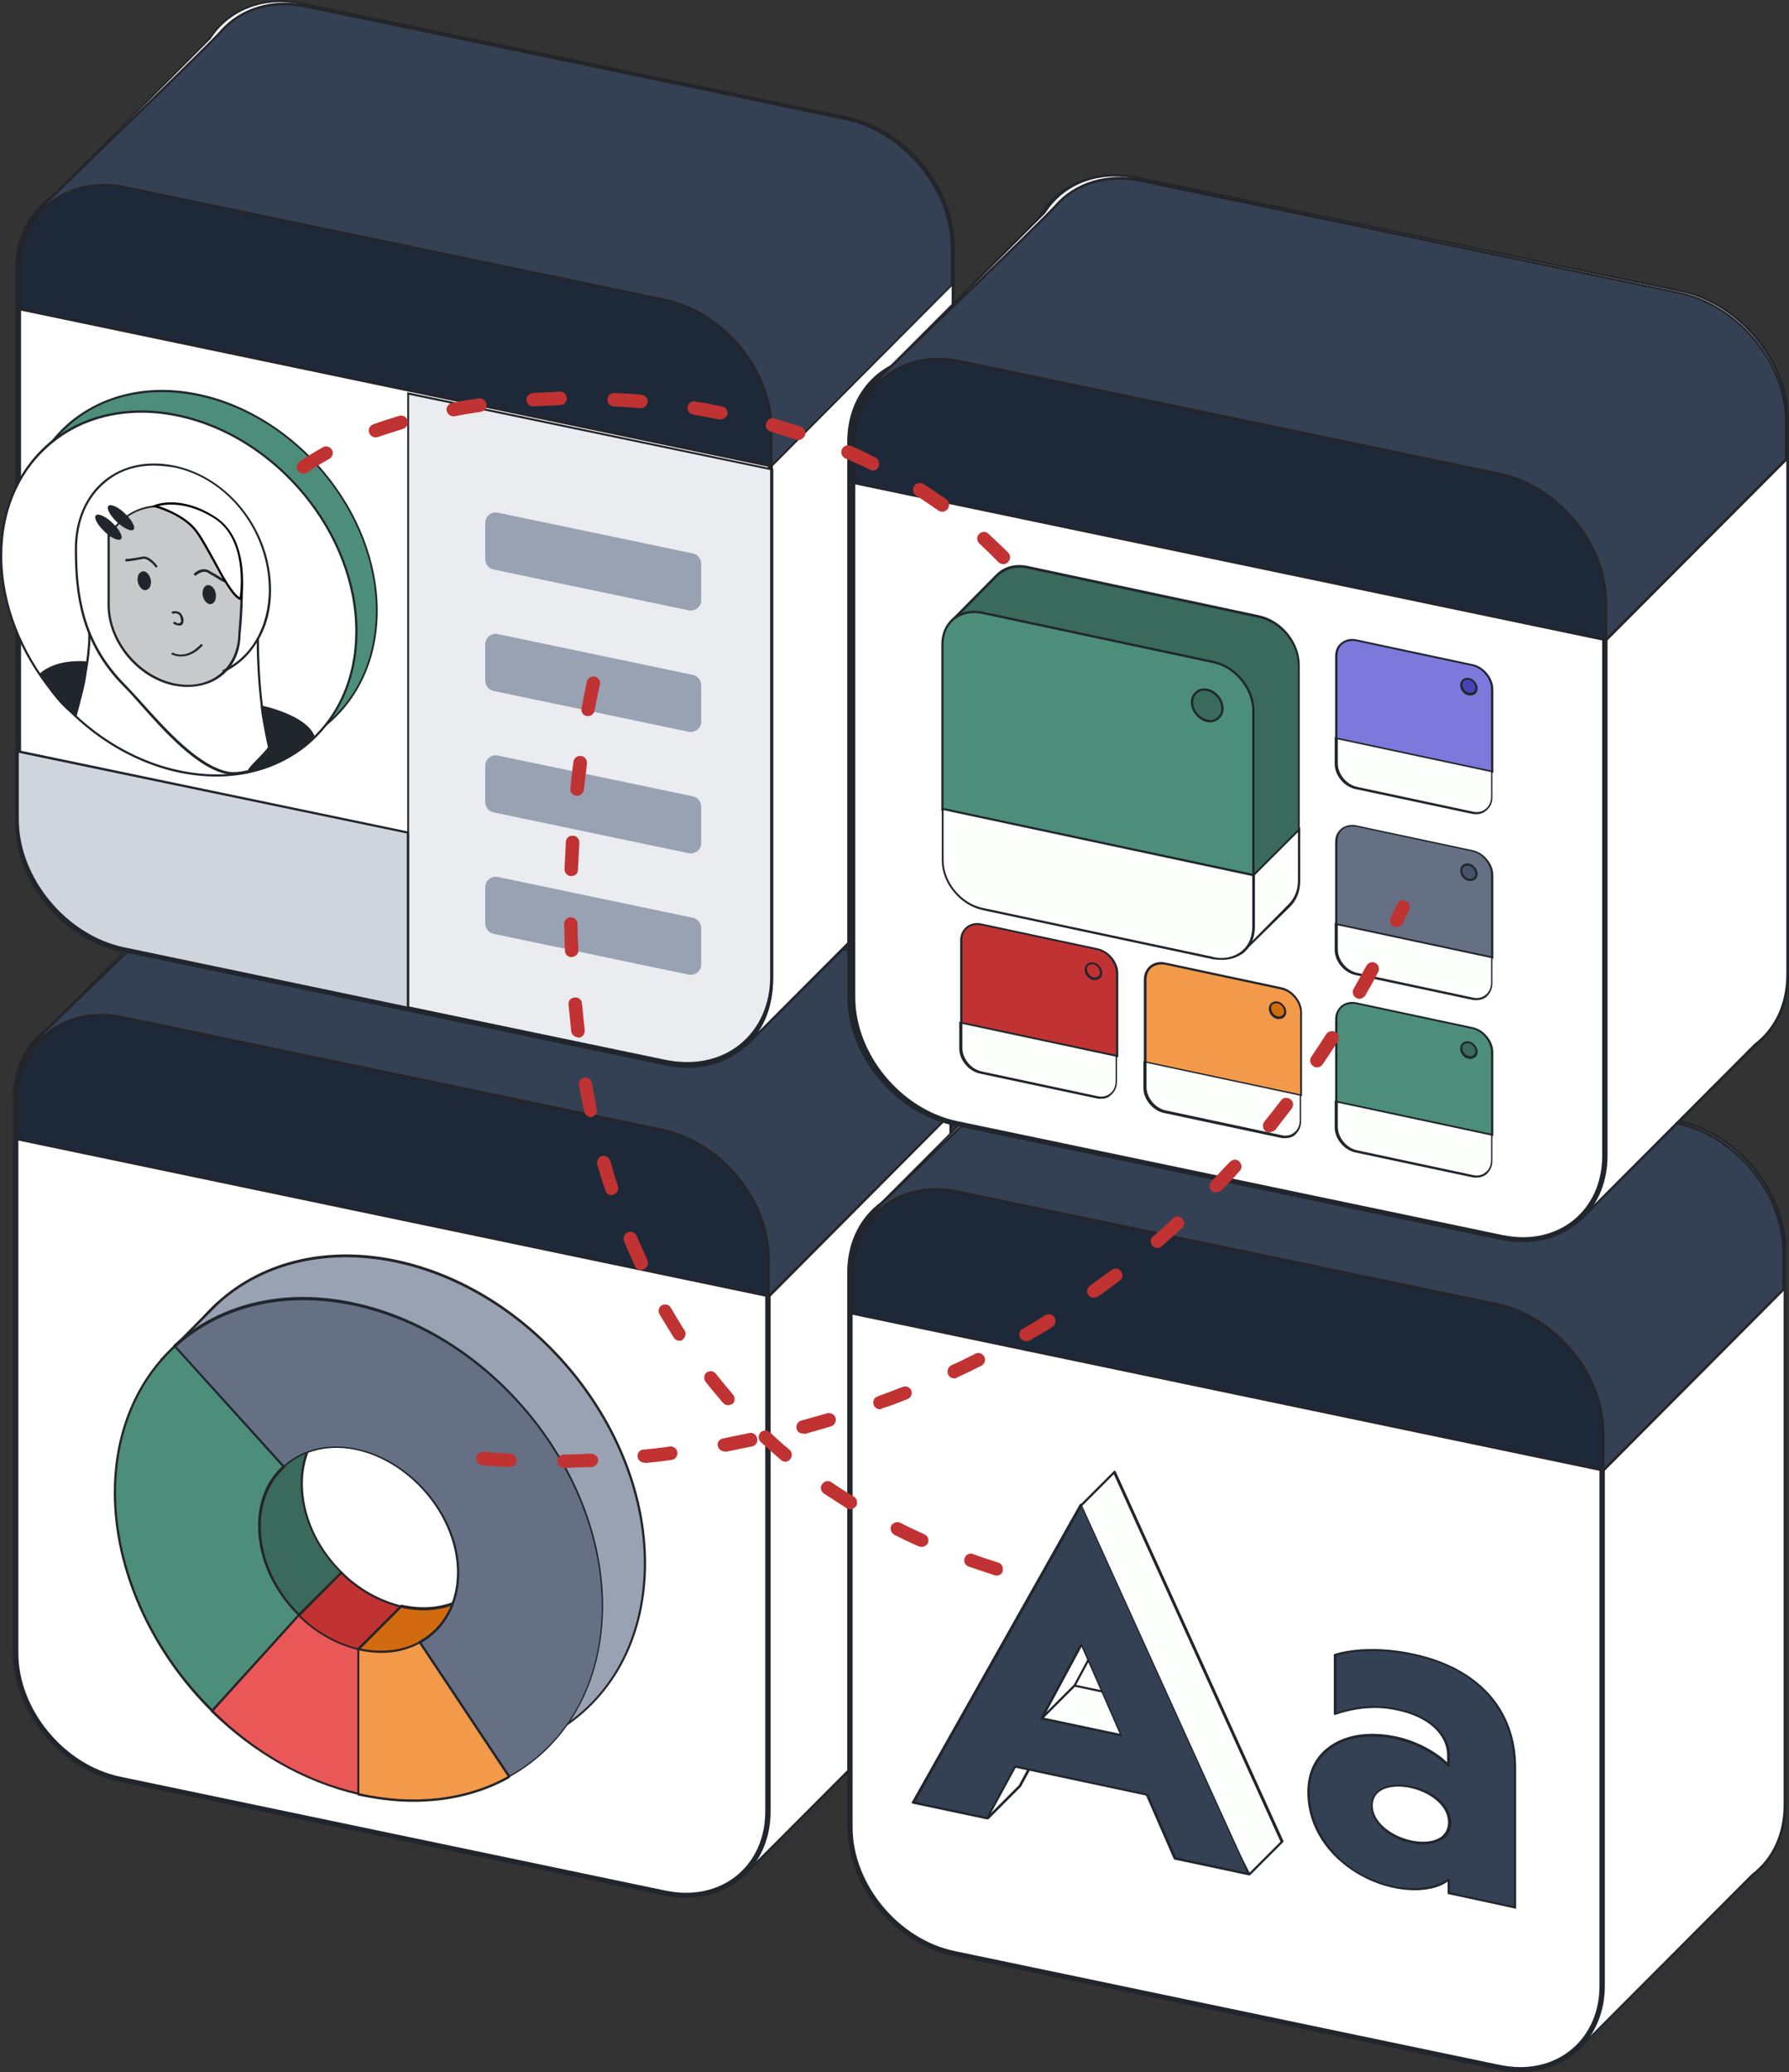 <?xml version="1.0" encoding="utf-8"?>
<!-- Generator: Adobe Illustrator 28.3.0, SVG Export Plug-In . SVG Version: 6.00 Build 0)  -->
<svg version="1.1" id="Layer_1" xmlns="http://www.w3.org/2000/svg" xmlns:xlink="http://www.w3.org/1999/xlink" x="0px" y="0px"
	 viewBox="0 0 399.3 462.4" style="enable-background:new 0 0 399.3 462.4;" xml:space="preserve">
<rect x="0" y="0" width="399.3" height="462.4" fill="#333333" stroke="none"/>
<style type="text/css">
	.st0{fill:#FFFFFF;}
	.st1{fill:#21262D;}
	.st2{fill:#344054;}
	.st3{fill:#262427;}
	.st4{fill:#1D2939;}
	.st5{fill:#EAECF0;}
	.st6{fill:#396A5B;}
	.st7{fill:#D0D5DD;}
	.st8{fill:#C13232;}
	.st9{fill:#D26B0F;}
	.st10{fill:#98A2B3;}
	.st11{fill:#4C8E7A;}
	.st12{fill:#EA5757;}
	.st13{fill:#F2994A;}
	.st14{fill:#667085;}
	.st15{fill:#7C78DC;}
	.st16{fill:#FDFFFD;}
	.st17{fill:#4743B4;}
	.st18{fill:#475467;}
	.st19{fill:#C8C9CA;}
</style>
<g>
	<g>
		<g>
			<path class="st0" d="M188.5,211.4L66.9,186c-8.9-1.9-16.6,1.4-20.7,7.8l-37,37.1l34,60.2v37.5c0,13.1,10.6,26,23.7,28.7l15.4,3.2
				l9.2,16.3l74.4,41.7l39.1-39.1c4.4-3.4,7.2-8.8,7.2-15.6V240.1C212.2,227,201.6,214.1,188.5,211.4z"/>
			<path class="st1" d="M166,418.9l-0.2-0.1l-74.4-41.7l-9.2-16.3l-15.3-3.2c-13.2-2.8-23.9-15.8-23.9-29v-37.4l-34-60.3l0.1-0.1
				l37-37.1c4.2-6.7,12.2-9.7,20.9-7.9l121.6,25.4c13.2,2.8,23.9,15.7,23.9,29v123.8c0,6.5-2.6,12.1-7.3,15.8L166,418.9z
				 M91.8,376.7l74.1,41.6l38.9-39c4.6-3.5,7.1-9,7.1-15.4V240.1c0-13-10.6-25.8-23.5-28.5L66.9,186.2c-8.5-1.8-16.3,1.2-20.4,7.7
				l-36.9,37L43.4,291v37.5c0,13,10.6,25.8,23.5,28.5l15.5,3.2L91.8,376.7z"/>
		</g>
		<path class="st0" d="M153.1,423c-1.5,0-3.2-0.2-4.7-0.5L26.8,397.1c-12.8-2.7-23.3-15.3-23.3-28.2V245.2
			c0-10.9,7.7-18.7,18.3-18.7c1.5,0,3.2,0.2,4.7,0.5l121.6,25.4c12.8,2.7,23.3,15.3,23.3,28.2v123.8
			C171.4,415.1,163.7,423,153.1,423z"/>
		<path class="st1" d="M21.8,227c1.5,0,3.1,0.2,4.6,0.5L148,252.9c12.6,2.6,22.8,15,22.8,27.6v123.8c0,10.5-7.4,18.1-17.7,18.1
			c-1.5,0-3.1-0.2-4.6-0.5L26.9,396.5c-12.6-2.6-22.8-15-22.8-27.6V245.2C4.1,234.7,11.5,227,21.8,227z M21.8,225.8
			c-10.8,0-18.9,7.9-18.9,19.3v123.8c0,13.1,10.6,26,23.7,28.7L148.2,423c1.7,0.4,3.3,0.5,4.9,0.5c10.8,0,18.9-7.9,18.9-19.3V280.5
			c0-13.1-10.6-26-23.7-28.7L26.6,226.4C25,226,23.3,225.8,21.8,225.8z"/>
		<g>
			<path class="st2" d="M211.9,240.5c0-13.1-10.6-26-23.7-28.7L67.8,186.7c-7.8-1.6-14.8,0.7-19.1,5.7c-2.9,3.3-39.5,38.5-39.5,38.5
				l162.4,58.4l40.3-40.4V240.5L211.9,240.5z"/>
			<path class="st3" d="M171.7,289.6l-0.1-0.1L8.8,231l0.3-0.3c0.4-0.4,36.6-35.2,39.5-38.5c4.5-5.2,11.8-7.4,19.3-5.8l120.3,25.1
				c13.2,2.8,23.9,15.7,23.9,29v8.5l-0.1,0.1L171.7,289.6z M9.7,230.8L171.5,289l40.1-40.2v-8.3c0-13-10.6-25.8-23.5-28.5
				L67.8,186.9c-7.4-1.6-14.5,0.5-18.9,5.6C46.2,195.7,13.1,227.5,9.7,230.8z"/>
		</g>
		<g>
			<path class="st4" d="M171.6,280.9c0-13.1-10.6-26-23.7-28.7L27.5,227c-13.1-2.7-23.7,5.7-23.7,18.8v8.4l167.8,35V280.9
				L171.6,280.9z"/>
			<path class="st3" d="M171.8,289.6l-0.3-0.1l-168-35.1v-8.6c0-6.3,2.4-11.8,6.9-15.4c4.6-3.7,10.7-5,17.2-3.6l120.3,25.1
				c13.2,2.8,23.9,15.8,23.9,29V289.6z M4,254.1L171.3,289v-8.1c0-13-10.6-25.8-23.5-28.5L27.5,227.3c-6.4-1.3-12.3-0.1-16.7,3.5
				c-4.3,3.5-6.7,8.9-6.7,15V254.1z"/>
		</g>
		<g>
			<path class="st0" d="M189.1,26.1L67.5,0.8c-8.9-1.9-16.6,1.4-20.7,7.8l-37,37.1l34,60.2v37.5c0,13.1,10.6,26,23.7,28.7l15.4,3.2
				l9.2,16.3l74.4,41.7l39.1-39.1c4.4-3.4,7.2-8.8,7.2-15.6V54.9C212.8,41.7,202.2,28.9,189.1,26.1z"/>
			<path class="st1" d="M166.6,233.6l-0.2-0.1L92,191.8l0-0.1l-9.2-16.2l-15.3-3.2c-13.2-2.8-23.9-15.8-23.9-29V106l-34-60.3
				l0.1-0.1l37-37.1c4.2-6.7,12.2-9.7,20.9-7.9l121.6,25.4c13.2,2.8,23.9,15.8,23.9,29v123.8c0,6.5-2.6,12.1-7.3,15.8L166.6,233.6z
				 M92.3,191.5l74.1,41.6l38.9-39c4.6-3.5,7.1-9,7.1-15.4V54.9c0-13-10.6-25.8-23.5-28.5L67.5,1C59-0.8,51.2,2.2,47,8.7l-36.9,37
				L44,105.8v37.5c0,13,10.6,25.8,23.5,28.5l15.5,3.2l0.1,0.1L92.3,191.5z"/>
		</g>
		<path class="st0" d="M153.6,237.7c-1.5,0-3.2-0.2-4.7-0.5L27.3,211.9C14.5,209.2,4,196.5,4,183.7V59.9c0-10.9,7.7-18.7,18.3-18.7
			c1.5,0,3.2,0.2,4.7,0.5l121.6,25.4c12.8,2.7,23.3,15.3,23.3,28.2V219C171.9,229.9,164.2,237.7,153.6,237.7z"/>
		<path class="st1" d="M22.4,41.8c1.5,0,3.1,0.2,4.6,0.5l121.6,25.4c12.6,2.6,22.8,15,22.8,27.6V219c0,10.5-7.4,18.1-17.7,18.1
			c-1.5,0-3.1-0.2-4.6-0.5L27.5,211.3c-12.6-2.6-22.8-15-22.8-27.6V59.9C4.7,49.4,12.1,41.8,22.4,41.8z M22.3,40.6
			c-10.8,0-18.9,7.9-18.9,19.3v123.8c0,13.1,10.6,26,23.7,28.7l121.6,25.4c1.7,0.4,3.3,0.5,4.9,0.5c10.8,0,18.9-7.9,18.9-19.3V95.2
			c0-13.1-10.6-26-23.7-28.7L27.2,41.1C25.5,40.8,23.9,40.6,22.3,40.6z"/>
		<g>
			<path class="st2" d="M212.5,55.3c0-13.1-10.6-26-23.7-28.7L68.4,1.4c-7.8-1.6-14.8,0.7-19.1,5.7C46.4,10.4,9.8,45.7,9.8,45.7
				l162.4,58.4l40.3-40.4V55.3L212.5,55.3z"/>
			<path class="st3" d="M172.2,104.3l-0.1-0.1L9.3,45.8l0.3-0.3C10,45.1,46.2,10.2,49.1,6.9c4.5-5.2,11.8-7.4,19.3-5.8l120.3,25.1
				c13.2,2.8,23.9,15.8,23.9,29v8.5l-0.1,0.1L172.2,104.3z M10.3,45.6l161.8,58.2l40.1-40.2v-8.3c0-13-10.6-25.8-23.5-28.5L68.3,1.7
				c-7.4-1.6-14.5,0.5-18.9,5.6C46.7,10.4,13.7,42.2,10.3,45.6z"/>
		</g>
		<g>
			<path class="st4" d="M172.2,95.6c0-13.1-10.6-26-23.7-28.7L28.1,41.8C15,39,4.4,47.5,4.4,60.6V69l167.8,35V95.6L172.2,95.6z"/>
			<path class="st3" d="M172.4,104.4l-0.3-0.1L4.1,69.2v-8.6c0-6.3,2.4-11.8,6.9-15.4c4.6-3.7,10.7-5,17.2-3.6l120.3,25.1
				c13.2,2.8,23.9,15.8,23.9,29V104.4z M4.6,68.8l167.3,34.9v-8.1c0-13-10.6-25.8-23.5-28.5L28,42c-6.4-1.3-12.3-0.1-16.7,3.5
				c-4.3,3.5-6.7,8.9-6.7,15V68.8z"/>
		</g>
		<g>
			<path class="st0" d="M374.8,250.2l-121.6-25.4c-8.9-1.9-16.6,1.4-20.7,7.8l-37,37.1l34,60.2v37.5c0,13.1,10.6,26,23.7,28.7
				l15.4,3.2l9.2,16.3l74.4,41.7l39.1-39.1c4.4-3.4,7.2-8.8,7.2-15.6V279C398.5,265.8,387.9,253,374.8,250.2z"/>
			<path class="st1" d="M352.2,457.7l-0.2-0.1l-74.4-41.7l-9.2-16.3l-15.3-3.2c-13.2-2.8-23.9-15.8-23.9-29v-37.4l-34-60.3l0.1-0.1
				l37-37.1c4.2-6.7,12.2-9.7,20.9-7.9L374.8,250c13.2,2.8,23.9,15.8,23.9,29v123.8c0,6.5-2.6,12.1-7.3,15.8L352.2,457.7z
				 M278,415.6l74.1,41.6l38.9-39c4.6-3.5,7.1-9,7.1-15.4V279c0-13-10.6-25.8-23.5-28.5l-121.6-25.4c-8.5-1.8-16.3,1.2-20.4,7.7
				l-36.9,37l33.9,60.1v37.5c0,13,10.6,25.8,23.5,28.5l15.5,3.2L278,415.6z"/>
		</g>
		<path class="st0" d="M339.3,461.9c-1.5,0-3.2-0.2-4.7-0.5L213,436c-12.8-2.7-23.3-15.3-23.3-28.2V284.1c0-10.9,7.7-18.7,18.3-18.7
			c1.5,0,3.2,0.2,4.7,0.5l121.6,25.4c12.8,2.7,23.3,15.3,23.3,28.2v123.8C357.6,454,349.9,461.9,339.3,461.9z"/>
		<path class="st1" d="M208,265.9c1.5,0,3.1,0.2,4.6,0.5l121.6,25.4c12.6,2.6,22.8,15,22.8,27.6v123.8c0,10.5-7.4,18.1-17.7,18.1
			c-1.5,0-3.1-0.2-4.6-0.5l-121.6-25.4c-12.6-2.6-22.8-15-22.8-27.6V284C190.4,273.5,197.8,265.9,208,265.9z M208,264.7
			c-10.8,0-18.9,7.9-18.9,19.3v123.8c0,13.1,10.6,26,23.7,28.7l121.6,25.4c1.7,0.4,3.3,0.5,4.9,0.5c10.8,0,18.9-7.9,18.9-19.3V319.3
			c0-13.1-10.6-26-23.7-28.7l-121.6-25.4C211.2,264.9,209.6,264.7,208,264.7z"/>
		<g>
			<path class="st2" d="M398.1,279.4c0-13.1-10.6-26-23.7-28.7l-120.3-25.1c-7.8-1.6-14.8,0.7-19.1,5.7
				c-2.9,3.3-39.5,38.5-39.5,38.5l162.4,58.4l40.3-40.4V279.4L398.1,279.4z"/>
			<path class="st3" d="M357.9,328.5l-0.1-0.1L195,269.9l0.3-0.3c0.4-0.4,36.6-35.2,39.5-38.5c4.5-5.2,11.8-7.4,19.3-5.8l120.3,25.1
				c13.2,2.8,23.9,15.8,23.9,29v8.5l-0.1,0.1L357.9,328.5z M195.9,269.7l161.8,58.2l40.1-40.2v-8.3c0-13-10.6-25.8-23.5-28.5
				L254,225.8c-7.4-1.6-14.5,0.5-18.9,5.6C232.4,234.5,199.4,266.4,195.9,269.7z"/>
		</g>
		<g>
			<path class="st4" d="M357.9,319.7c0-13.1-10.6-26-23.7-28.7l-120.3-25.1c-13.1-2.7-23.7,5.7-23.7,18.8v8.4l167.8,35V319.7
				L357.9,319.7z"/>
			<path class="st3" d="M358.1,328.5l-0.3-0.1l-168-35.1v-8.6c0-6.3,2.4-11.8,6.9-15.4c4.6-3.7,10.7-5,17.2-3.6l120.3,25.1
				c13.2,2.8,23.9,15.8,23.9,29V328.5z M190.3,293l167.3,34.9v-8.1c0-13-10.6-25.8-23.5-28.5l-120.3-25.1
				c-6.4-1.3-12.3-0.1-16.7,3.5c-4.3,3.5-6.7,8.9-6.7,15V293z"/>
		</g>
		<path class="st0" d="M379.6,236.1c-1.5,0-3.2-0.2-4.7-0.5l-121.6-25.4c-12.8-2.7-23.3-15.3-23.3-28.2V58.3
			c0-10.9,7.7-18.7,18.3-18.7c1.5,0,3.2,0.2,4.7,0.5l121.6,25.4c12.8,2.7,23.3,15.3,23.3,28.2v123.8
			C397.9,228.2,390.2,236.1,379.6,236.1z"/>
		<path class="st1" d="M248.3,40.2c1.5,0,3.1,0.2,4.6,0.5L374.5,66c12.6,2.6,22.8,15,22.8,27.6v123.8c0,10.5-7.4,18.1-17.7,18.1
			c-1.5,0-3.1-0.2-4.6-0.5l-121.6-25.4c-12.6-2.6-22.8-15-22.8-27.6V58.3C230.6,47.8,238.1,40.2,248.3,40.2z M248.3,39
			c-10.8,0-18.9,7.9-18.9,19.3v123.8c0,13.1,10.6,26,23.7,28.7l121.6,25.4c1.7,0.4,3.3,0.5,4.9,0.5c10.8,0,18.9-7.9,18.9-19.3V93.6
			c0-13.1-10.6-26-23.7-28.7L253.2,39.5C251.5,39.1,249.9,39,248.3,39z"/>
		<path class="st0" d="M339.3,276.5c-1.5,0-3.2-0.2-4.7-0.5L213,250.6c-12.8-2.7-23.3-15.3-23.3-28.2V98.7
			c0-10.9,7.7-18.7,18.3-18.7c1.5,0,3.2,0.2,4.7,0.5l121.6,25.4c12.8,2.7,23.3,15.3,23.3,28.2v123.8
			C357.6,268.6,349.9,276.5,339.3,276.5z"/>
		<path class="st1" d="M208,80.5c1.5,0,3.1,0.2,4.6,0.5l121.6,25.4c12.6,2.6,22.8,15,22.8,27.6v123.8c0,10.5-7.4,18.1-17.7,18.1
			c-1.5,0-3.1-0.2-4.6-0.5L213.1,250c-12.6-2.6-22.8-15-22.8-27.6V98.7C190.4,88.2,197.8,80.5,208,80.5z M208,79.3
			c-10.8,0-18.9,7.9-18.9,19.3v123.8c0,13.1,10.6,26,23.7,28.7l121.6,25.4c1.7,0.4,3.3,0.5,4.9,0.5c10.8,0,18.9-7.9,18.9-19.3V134
			c0-13.1-10.6-26-23.7-28.7L212.9,79.9C211.2,79.5,209.6,79.3,208,79.3z"/>
		<g>
			<path class="st0" d="M375.3,65L253.8,39.6c-8.9-1.9-16.6,1.4-20.7,7.8l-37,37.1l34,60.2v37.5c0,13.1,10.6,26,23.7,28.7l15.4,3.2
				l9.2,16.3l74.4,41.7l39.1-39.1c4.4-3.4,7.2-8.8,7.2-15.6V93.7C399.1,80.6,388.4,67.7,375.3,65z"/>
			<path class="st1" d="M352.8,272.5l-0.2-0.1l-74.4-41.7l0-0.1l-9.2-16.2l-15.3-3.2c-13.2-2.8-23.9-15.8-23.9-29v-37.4l-34-60.3
				l0.1-0.1l37-37.1c4.2-6.7,12.2-9.7,20.9-7.9l121.6,25.4c13.2,2.8,23.9,15.8,23.9,29v123.8c0,6.5-2.6,12.1-7.3,15.8L352.8,272.5z
				 M278.6,230.3l74.1,41.6l38.9-39c4.6-3.5,7.1-9,7.1-15.4V93.7c0-13-10.6-25.8-23.5-28.5L253.7,39.9c-8.5-1.8-16.3,1.2-20.4,7.7
				l-36.9,37l33.9,60.1v37.5c0,13,10.6,25.8,23.5,28.5l15.5,3.2l0.1,0.1L278.6,230.3z"/>
		</g>
		<path class="st0" d="M339.9,276.6c-1.5,0-3.2-0.2-4.7-0.5l-121.6-25.4c-12.8-2.7-23.3-15.3-23.3-28.2V98.8
			c0-10.9,7.7-18.7,18.3-18.7c1.5,0,3.2,0.2,4.7,0.5l121.6,25.4c12.8,2.7,23.3,15.3,23.3,28.2v123.8
			C358.2,268.7,350.5,276.6,339.9,276.6z"/>
		<path class="st1" d="M208.6,80.7c1.5,0,3.1,0.2,4.6,0.5l121.6,25.4c12.6,2.6,22.8,15,22.8,27.6v123.8c0,10.5-7.4,18.1-17.7,18.1
			c-1.5,0-3.1-0.2-4.6-0.5l-121.6-25.4c-12.6-2.6-22.8-15-22.8-27.6V98.8C190.9,88.3,198.4,80.7,208.6,80.7z M208.6,79.5
			c-10.8,0-18.9,7.9-18.9,19.3v123.8c0,13.1,10.6,26,23.7,28.7L335,276.7c1.7,0.4,3.3,0.5,4.9,0.5c10.8,0,18.9-7.9,18.9-19.3V134.1
			c0-13.1-10.6-26-23.7-28.7L213.5,80C211.8,79.6,210.2,79.5,208.6,79.5z"/>
		<g>
			<path class="st2" d="M398.7,94.1c0-13.1-10.6-26-23.7-28.7L254.6,40.3c-7.8-1.6-14.8,0.7-19.1,5.7c-2.9,3.3-39.5,38.5-39.5,38.5
				l162.4,58.4l40.3-40.4V94.1L398.7,94.1z"/>
			<path class="st3" d="M358.5,143.2l-0.1-0.1L195.6,84.6l0.3-0.3c0.4-0.4,36.6-35.2,39.5-38.5c4.5-5.2,11.8-7.4,19.4-5.8L375,65.2
				c13.2,2.8,23.9,15.8,23.9,29v8.5l-0.1,0.1L358.5,143.2z M196.5,84.4l161.8,58.2l40.1-40.2v-8.3c0-13-10.6-25.8-23.5-28.5
				L254.6,40.6c-7.4-1.6-14.5,0.5-18.9,5.6C233,49.3,200,81.1,196.5,84.4z"/>
		</g>
		<g>
			<path class="st4" d="M358.4,134.5c0-13.1-10.6-26-23.7-28.7L214.4,80.7c-13.1-2.7-23.7,5.7-23.7,18.8v8.4l167.8,35V134.5
				L358.4,134.5z"/>
			<path class="st3" d="M358.7,143.2l-0.3-0.1l-168-35.1v-8.6c0-6.3,2.4-11.8,6.9-15.4c4.6-3.7,10.7-5,17.2-3.6l120.3,25.1
				c13.2,2.8,23.9,15.8,23.9,29V143.2z M190.9,107.7l167.3,34.9v-8.1c0-13-10.6-25.8-23.5-28.5L214.3,80.9
				c-6.4-1.3-12.3-0.1-16.7,3.5c-4.3,3.5-6.7,8.9-6.7,15V107.7z"/>
		</g>
		<g>
			<path class="st5" d="M148.5,236.8l-57.4-12v-137l81.2,16.9V218C172.2,231.1,161.6,239.5,148.5,236.8z"/>
			<path class="st1" d="M153.4,237.6c-1.6,0-3.3-0.2-4.9-0.5l-57.6-12V87.5l0.3,0.1l81.4,17V218c0,6.3-2.4,11.8-6.9,15.4
				C162.2,236.1,158,237.6,153.4,237.6z M91.3,224.6l57.2,11.9c6.3,1.3,12.3,0.1,16.7-3.5c4.3-3.5,6.7-8.9,6.7-15V104.9L91.3,88.1
				V224.6z"/>
		</g>
		<g>
			<path class="st6" d="M73.3,126c0,14.5-11.8,23.8-26.2,20.8c-14.5-3-26.2-17.2-26.2-31.7c0-14.5,11.8-23.8,26.2-20.8
				C61.5,97.3,73.3,111.5,73.3,126z"/>
			<path class="st1" d="M52.4,147.6c-1.8,0-3.6-0.2-5.5-0.6c-14.6-3-26.4-17.4-26.4-32c0-7,2.7-13,7.6-17c5-4.1,11.8-5.5,18.9-4
				c14.6,3,26.4,17.4,26.4,32c0,7-2.7,13-7.6,17C62.2,146.1,57.5,147.6,52.4,147.6z M41.6,93.9c-5,0-9.5,1.5-13.2,4.5
				c-4.8,3.9-7.4,9.8-7.4,16.6c0,14.4,11.7,28.5,26,31.5c7,1.5,13.6,0.1,18.5-3.9c4.8-3.9,7.4-9.8,7.4-16.6
				c0-14.4-11.7-28.5-26-31.5C45.2,94.1,43.4,93.9,41.6,93.9z"/>
		</g>
		<g>
			<path class="st7" d="M91.1,224.8l-63.4-13.2C14.6,208.9,4,196,4,182.9v-15.2l87.1,18.2V224.8z"/>
			<path class="st1" d="M91.3,225.1l-63.7-13.3c-13.2-2.8-23.9-15.7-23.9-29v-15.5l0.3,0.1l87.3,18.2V225.1z M4.2,168v14.9
				c0,13,10.6,25.8,23.5,28.5l63.1,13.2V186L4.2,168z"/>
		</g>
		<g>
			<path class="st6" d="M56.8,372.3c-13.6-13.4-21.8-31.6-21.8-48.7c0-13.2,4.8-24.9,13.5-32.8l24.2,27c-3.5,3.2-5.5,7.9-5.5,13.3
				c0,7,3.2,14.3,8.9,19.9L56.8,372.3z"/>
			<path class="st3" d="M56.8,372.6c-0.1,0-0.1,0-0.2-0.1c-13.7-13.5-21.8-31.7-21.8-48.9c0-13.3,4.8-25,13.6-33
				c0,0,0.1-0.1,0.2-0.1c0.1,0,0.1,0,0.2,0.1l24.2,27c0.1,0.1,0.1,0.3,0,0.4c-3.5,3.2-5.4,7.8-5.4,13.1c0,7,3.2,14.2,8.8,19.7
				c0.1,0.1,0.1,0.2,0,0.3L57,372.5C57,372.6,56.9,372.6,56.8,372.6C56.8,372.6,56.8,372.6,56.8,372.6z M48.6,291.2
				c-8.5,7.8-13.2,19.4-13.2,32.4c0,16.9,8,35,21.5,48.3l19-21c-5.6-5.6-8.8-12.8-8.8-19.9c0-5.4,1.9-10.1,5.4-13.3L48.6,291.2z"/>
		</g>
		<g>
			<path class="st8" d="M89.5,390.8c-11.9-2.8-16.4-17.9-25.9-27.3L76.2,351c3.9,3.8,8.5,6.4,13.3,7.5V390.8L89.5,390.8z"/>
			<path class="st3" d="M89.5,391.1c-0.1,0-0.1,0-0.2-0.1c-7.6-1.8-12.2-8.6-17-15.8c-2.7-4-5.5-8.2-8.9-11.5c0,0-0.1-0.1-0.1-0.2
				s0-0.1,0.1-0.2L76,350.8c0.1-0.1,0.3-0.1,0.4,0c3.8,3.8,8.4,6.3,13.2,7.5c0.1,0,0.2,0.1,0.2,0.2v32.3
				C89.8,391,89.7,391.1,89.5,391.1z M64,363.6c3.4,3.4,6.1,7.5,8.8,11.4c4.7,7,9.2,13.7,16.5,15.5v-31.8c-4.8-1.2-9.3-3.7-13.1-7.4
				L64,363.6z"/>
		</g>
		<g>
			<path class="st9" d="M77,371.1l12.6-12.6c5,1.2,9.8,0.6,13.7-1.5l19.9,30C113.6,392.3,89.1,374,77,371.1L77,371.1z"/>
			<path class="st3" d="M118.9,388.2c-6.6,0-16-4.8-25.1-9.5c-6.4-3.3-12.5-6.4-16.9-7.4c-0.1,0-0.2-0.1-0.2-0.2s0-0.2,0.1-0.2
				l0.2,0.1l0,0l-0.2-0.2l12.6-12.6c0.1-0.1,0.2-0.1,0.2-0.1c4.9,1.1,9.6,0.6,13.5-1.5c0.1-0.1,0.3,0,0.3,0.1l19.9,30
				c0,0.1,0.1,0.1,0,0.2c0,0.1-0.1,0.1-0.1,0.2C122,387.9,120.6,388.2,118.9,388.2z M77.4,371c4.4,1.1,10.3,4.1,16.6,7.3
				c10.7,5.4,22.8,11.6,28.8,8.6l-19.7-29.6c-3.9,2.1-8.6,2.6-13.5,1.5L77.4,371z"/>
		</g>
		<g>
			<path class="st10" d="M123.2,387c0,0-11.4-38.7-11.4-45.6c0-12.3-9.9-24.5-22.2-27.4c-6.4-1.5-49.3-14.5-53.5-10.6l12.5-12.6
				c10.3-9.4,25.3-12.8,41-9.1c30,7,54.5,37.1,54.5,67.2C144,365.8,136.4,379.6,123.2,387L123.2,387z"/>
			<path class="st3" d="M123.2,387.2c-0.1,0-0.2-0.1-0.2-0.2c-0.5-1.6-11.5-38.8-11.5-45.6c0-12.1-9.9-24.3-22-27.2
				c-1.2-0.3-3.9-1-7.2-1.9c-13.9-3.8-42.8-11.8-46.1-8.7c-0.1,0.1-0.3,0.1-0.3,0c-0.1-0.1-0.1-0.3,0-0.4l12.5-12.6
				c10.4-9.5,25.4-12.9,41.2-9.2c30.1,7,54.6,37.2,54.6,67.4c0,16.9-7.6,30.9-20.9,38.3C123.3,387.2,123.3,387.2,123.2,387.2
				C123.2,387.2,123.2,387.2,123.2,387.2z M39.4,302.5c8.8,0,30.4,5.9,43,9.4c3.3,0.9,6,1.6,7.2,1.9c12.3,2.9,22.4,15.3,22.4,27.6
				c0,6.4,10.2,41.4,11.3,45.2c13-7.3,20.4-21.1,20.4-37.7c0-30-24.3-60-54.3-66.9c-15.6-3.6-30.5-0.3-40.7,9.1l-11.6,11.6
				C37.7,302.5,38.5,302.5,39.4,302.5z"/>
		</g>
		<g>
			<path class="st11" d="M47.4,381.9c-13.6-13.4-21.8-31.6-21.8-48.7c0-13.2,4.8-24.9,13.5-32.8l24.2,27c-3.5,3.2-5.5,7.9-5.5,13.3
				c0,7,3.2,14.3,8.9,19.9L47.4,381.9z"/>
			<path class="st3" d="M47.4,382.1c-0.1,0-0.1,0-0.2-0.1c-13.7-13.5-21.8-31.7-21.8-48.9c0-13.3,4.8-25,13.6-33
				c0,0,0.1-0.1,0.2-0.1c0.1,0,0.1,0,0.2,0.1l24.2,27c0.1,0.1,0.1,0.3,0,0.4c-3.5,3.2-5.4,7.8-5.4,13.1c0,7,3.2,14.2,8.8,19.7
				c0.1,0.1,0.1,0.2,0,0.3L47.6,382C47.5,382.1,47.4,382.1,47.4,382.1C47.4,382.1,47.4,382.1,47.4,382.1z M39.1,300.7
				c-8.5,7.8-13.2,19.3-13.2,32.4c0,16.9,8,35,21.5,48.3l19-21c-5.6-5.6-8.8-12.8-8.8-19.9c0-5.4,1.9-10.1,5.4-13.3L39.1,300.7z"/>
		</g>
		<g>
			<path class="st12" d="M80,400.4c-11.9-2.8-23.2-9.2-32.7-18.5l19.4-21.3c3.9,3.8,8.5,6.4,13.3,7.5V400.4L80,400.4z"/>
			<path class="st3" d="M80,400.6c-0.1,0-0.1,0-0.2-0.1c-11.9-2.8-23.2-9.2-32.7-18.5c-0.1-0.1-0.1-0.2,0-0.3l19.4-21.3
				c0-0.1,0.1-0.1,0.2-0.1c0.1,0,0.1,0,0.2,0.1c3.8,3.8,8.4,6.3,13.2,7.5c0.1,0,0.2,0.1,0.2,0.2v32.3
				C80.3,400.5,80.2,400.6,80,400.6z M47.7,381.8C57,391,68.1,397.3,79.8,400v-31.8c-4.8-1.2-9.3-3.7-13.1-7.4L47.7,381.8z"/>
		</g>
		<g>
			<path class="st13" d="M80,400.4V368c5,1.2,9.8,0.6,13.7-1.5l19.9,30C104.1,401.8,92.2,403.2,80,400.4L80,400.4z"/>
			<path class="st3" d="M92.3,402.1c-4,0-8.1-0.5-12.3-1.4c-0.1,0-0.2-0.1-0.2-0.2V368c0-0.1,0-0.1,0.1-0.2c0.1,0,0.1-0.1,0.2,0
				c4.9,1.1,9.6,0.6,13.5-1.5c0.1-0.1,0.3,0,0.3,0.1l19.9,30c0,0.1,0.1,0.1,0,0.2c0,0.1-0.1,0.1-0.1,0.2
				C107.5,400.3,100.1,402.1,92.3,402.1z M80.3,400.2c12,2.7,23.7,1.4,33-3.8l-19.7-29.6c-3.9,2.1-8.5,2.6-13.4,1.5V400.2z"/>
		</g>
		<g>
			<path class="st14" d="M113.7,396.5l-19.9-30c5.4-3,8.5-8.7,8.5-15.5c0-12.3-9.9-24.5-22.2-27.4c-6.4-1.5-12.5-0.1-16.7,3.7
				l-24.3-26.9c10.3-9.4,25.3-12.8,41-9.1c30,7,54.5,37.1,54.5,67.2C134.5,375.3,126.9,389.2,113.7,396.5z"/>
			<path class="st1" d="M113.6,396.8l-20.2-30.5l0.2-0.1c5.3-2.9,8.4-8.5,8.4-15.3c0-12.1-9.9-24.3-22-27.2
				c-6.3-1.5-12.3-0.1-16.5,3.7l-0.2,0.2l-0.2-0.2l-24.5-27.1l0.2-0.2c10.4-9.5,25.4-12.9,41.2-9.2c30.1,7,54.6,37.2,54.6,67.4
				c0,16.9-7.6,30.9-20.9,38.3L113.6,396.8z M94.1,366.6l19.7,29.6c13-7.3,20.5-21.1,20.5-37.7c0-30-24.3-60-54.3-66.9
				c-15.5-3.6-30.3-0.4-40.6,8.9l24,26.5c4.3-3.8,10.4-5.1,16.7-3.6c12.3,2.9,22.4,15.3,22.4,27.6
				C102.5,357.8,99.4,363.5,94.1,366.6z"/>
		</g>
		<g>
			<path class="st15" d="M333,172.3l-34.7-7.4v-18.5c0-2.5,2-4,4.5-3.5l25.8,5.5c2.5,0.5,4.5,2.9,4.5,5.4L333,172.3L333,172.3z"/>
			<path class="st1" d="M333.1,172.5l-0.2,0l-34.9-7.4v-18.7c0-1.3,0.5-2.3,1.4-3c0.9-0.7,2.1-1,3.4-0.7l25.8,5.5
				c2.6,0.5,4.7,3.1,4.7,5.6v18.6L333.1,172.5z M298.5,164.7l34.3,7.3v-18.2c0-2.3-1.9-4.7-4.3-5.2l-25.8-5.5c-1.1-0.2-2.2,0-3,0.6
				c-0.8,0.6-1.2,1.6-1.2,2.7V164.7z"/>
		</g>
		<g>
			<path class="st16" d="M328.6,181.3l-25.8-5.5c-2.5-0.5-4.5-2.9-4.5-5.4v-5.7l34.7,7.4v5.7C333,180.3,331,181.9,328.6,181.3
				L328.6,181.3z"/>
			<path class="st1" d="M329.5,181.7c-0.3,0-0.7,0-1-0.1l-0.5-0.1l0,0l-25.4-5.4c-2.6-0.5-4.7-3.1-4.7-5.6v-6l35.2,7.5v5.9
				c0,1.3-0.5,2.3-1.4,3C331.2,181.4,330.4,181.7,329.5,181.7z M329.1,181.2c1,0.1,1.8-0.1,2.5-0.7c0.8-0.6,1.2-1.6,1.2-2.7v-5.5
				l-34.2-7.3v5.4c0,2.3,1.9,4.7,4.3,5.2L329.1,181.2L329.1,181.2z"/>
		</g>
		<g>
			<path class="st17" d="M327.8,154.9c-0.9-0.2-1.7-1.1-1.7-2.1c0-0.9,0.8-1.5,1.7-1.3c0.9,0.2,1.7,1.1,1.7,2.1
				C329.5,154.5,328.8,155.1,327.8,154.9z"/>
			<path class="st1" d="M328.2,155.2c-0.1,0-0.3,0-0.4,0c-1.1-0.2-1.9-1.3-1.9-2.3c0-0.5,0.2-1,0.6-1.3c0.4-0.3,0.9-0.4,1.4-0.3
				c1,0.2,1.9,1.3,1.9,2.3c0,0.5-0.2,1-0.6,1.3C328.9,155.1,328.6,155.2,328.2,155.2z M327.5,151.7c-0.3,0-0.5,0.1-0.7,0.2
				c-0.3,0.2-0.4,0.5-0.4,0.9c0,0.8,0.7,1.7,1.5,1.8l0,0c0.4,0.1,0.7,0,1-0.2c0.3-0.2,0.4-0.5,0.4-0.9c0-0.8-0.7-1.7-1.5-1.8
				C327.7,151.7,327.6,151.7,327.5,151.7z"/>
		</g>
		<g>
			<path class="st14" d="M333,213.7l-34.7-7.4v-18.5c0-2.5,2-4,4.5-3.5l25.8,5.5c2.5,0.5,4.5,2.9,4.5,5.4L333,213.7L333,213.7z"/>
			<path class="st1" d="M333.1,214l-0.2,0l-34.9-7.4v-18.7c0-1.3,0.5-2.3,1.4-3c0.9-0.7,2.1-1,3.4-0.7l25.8,5.5
				c2.6,0.5,4.7,3.1,4.7,5.6v18.6L333.1,214z M298.5,206.1l34.3,7.3v-18.2c0-2.3-1.9-4.7-4.3-5.2l-25.8-5.5c-1.1-0.2-2.2,0-3,0.6
				c-0.8,0.6-1.2,1.6-1.2,2.7V206.1z"/>
		</g>
		<g>
			<path class="st16" d="M328.6,222.8l-25.8-5.5c-2.5-0.5-4.5-2.9-4.5-5.4v-5.7l34.7,7.4v5.7C333,221.8,331,223.4,328.6,222.8
				L328.6,222.8z"/>
			<path class="st1" d="M329.5,223.2c-0.3,0-0.7,0-1-0.1l-0.5-0.1l0,0l-25.4-5.4c-2.6-0.5-4.7-3.1-4.7-5.6v-6l35.2,7.5v5.9
				c0,1.3-0.5,2.3-1.4,3.1C331.2,222.9,330.4,223.2,329.5,223.2z M329.1,222.7c1,0.1,1.8-0.1,2.5-0.7c0.8-0.6,1.2-1.6,1.2-2.7v-5.5
				l-34.2-7.3v5.4c0,2.3,1.9,4.7,4.3,5.2L329.1,222.7L329.1,222.7z"/>
		</g>
		<g>
			<path class="st18" d="M327.8,196.4c-0.9-0.2-1.7-1.1-1.7-2.1c0-0.9,0.8-1.5,1.7-1.3c0.9,0.2,1.7,1.1,1.7,2.1
				C329.5,195.9,328.8,196.6,327.8,196.4z"/>
			<path class="st1" d="M328.2,196.6c-0.1,0-0.3,0-0.4,0c-1.1-0.2-1.9-1.3-1.9-2.3c0-0.5,0.2-1,0.6-1.3c0.4-0.3,0.9-0.4,1.4-0.3
				c1,0.2,1.9,1.3,1.9,2.3c0,0.5-0.2,1-0.6,1.3C328.9,196.5,328.6,196.6,328.2,196.6z M327.5,193.2c-0.3,0-0.5,0.1-0.7,0.2
				c-0.3,0.2-0.4,0.5-0.4,0.9c0,0.8,0.7,1.7,1.5,1.8l0,0c0.4,0.1,0.7,0,1-0.2c0.3-0.2,0.4-0.5,0.4-0.9c0-0.8-0.7-1.7-1.5-1.8
				C327.7,193.2,327.6,193.2,327.5,193.2z"/>
		</g>
		<g>
			<path class="st8" d="M249.3,235.7l-34.7-7.4v-18.5c0-2.5,2-4,4.5-3.5l25.8,5.5c2.5,0.5,4.5,2.9,4.5,5.4L249.3,235.7L249.3,235.7z
				"/>
			<path class="st1" d="M249.4,236l-0.2,0l-34.9-7.4v-18.7c0-1.3,0.5-2.3,1.4-3.1c0.9-0.7,2.1-1,3.4-0.7l25.8,5.5
				c2.6,0.5,4.7,3.1,4.7,5.6v18.6L249.4,236z M214.8,228.1l34.3,7.3v-18.2c0-2.3-1.9-4.7-4.3-5.2l-25.8-5.5c-1.1-0.2-2.2,0-3,0.6
				c-0.8,0.6-1.2,1.6-1.2,2.7V228.1z"/>
		</g>
		<g>
			<path class="st16" d="M244.8,244.8l-25.8-5.5c-2.5-0.5-4.5-2.9-4.5-5.4v-5.7l34.7,7.4v5.7C249.3,243.8,247.3,245.4,244.8,244.8
				L244.8,244.8z"/>
			<path class="st1" d="M245.7,245.2c-0.3,0-0.7,0-1-0.1l-0.5-0.1l0,0l-25.4-5.4c-2.6-0.5-4.7-3.1-4.7-5.6v-6l35.2,7.5v5.9
				c0,1.3-0.5,2.3-1.4,3C247.5,244.9,246.7,245.2,245.7,245.2z M245.3,244.7c0.9,0.1,1.8-0.1,2.5-0.7c0.8-0.6,1.2-1.6,1.2-2.7v-5.5
				l-34.2-7.3v5.4c0,2.3,1.9,4.7,4.3,5.2L245.3,244.7L245.3,244.7z"/>
		</g>
		<g>
			<path class="st8" d="M244.1,218.4c-0.9-0.2-1.7-1.1-1.7-2.1c0-0.9,0.8-1.5,1.7-1.3c0.9,0.2,1.7,1.1,1.7,2.1
				C245.8,218,245,218.6,244.1,218.4z"/>
			<path class="st1" d="M244.4,218.7c-0.1,0-0.3,0-0.4,0c-1.1-0.2-1.9-1.3-1.9-2.3c0-0.5,0.2-1,0.6-1.3c0.4-0.3,0.9-0.4,1.4-0.3
				c1,0.2,1.9,1.3,1.9,2.3c0,0.5-0.2,1-0.6,1.3C245.2,218.5,244.8,218.7,244.4,218.7z M243.7,215.2c-0.3,0-0.5,0.1-0.7,0.2
				c-0.3,0.2-0.4,0.5-0.4,0.9c0,0.8,0.7,1.7,1.5,1.8l0,0c0.4,0.1,0.7,0,1-0.2c0.3-0.2,0.4-0.5,0.4-0.9c0-0.8-0.7-1.7-1.5-1.8
				C243.9,215.2,243.8,215.2,243.7,215.2z"/>
		</g>
		<g>
			<path class="st13" d="M290.3,244.5l-34.7-7.4v-18.5c0-2.5,2-4,4.5-3.5l25.8,5.5c2.5,0.5,4.5,2.9,4.5,5.4L290.3,244.5L290.3,244.5
				z"/>
			<path class="st1" d="M290.4,244.7l-0.2,0l-34.9-7.4v-18.7c0-1.3,0.5-2.3,1.4-3.1c0.9-0.7,2.1-1,3.4-0.7l25.8,5.5
				c2.6,0.5,4.7,3.1,4.7,5.6v18.6L290.4,244.7z M255.9,236.9l34.3,7.3v-18.2c0-2.3-1.9-4.7-4.3-5.2l-25.8-5.5c-1.1-0.2-2.2,0-3,0.6
				c-0.8,0.6-1.2,1.6-1.2,2.7V236.9z"/>
		</g>
		<g>
			<path class="st16" d="M285.9,253.6l-25.8-5.5c-2.5-0.5-4.5-2.9-4.5-5.4V237l34.7,7.4v5.7C290.3,252.6,288.3,254.1,285.9,253.6
				L285.9,253.6z"/>
			<path class="st1" d="M286.8,254c-0.3,0-0.7,0-1-0.1l-0.5-0.1l0,0l-25.4-5.4c-2.6-0.5-4.7-3.1-4.7-5.6v-6l35.2,7.5v5.9
				c0,1.3-0.5,2.3-1.4,3.1C288.6,253.7,287.7,254,286.8,254z M286.4,253.4c1,0.1,1.8-0.1,2.5-0.7c0.8-0.6,1.2-1.6,1.2-2.7v-5.5
				l-34.2-7.3v5.4c0,2.3,1.9,4.7,4.3,5.2L286.4,253.4L286.4,253.4z"/>
		</g>
		<g>
			<path class="st9" d="M285.1,227.1c-0.9-0.2-1.7-1.1-1.7-2.1c0-0.9,0.8-1.5,1.7-1.3c0.9,0.2,1.7,1.1,1.7,2.1
				C286.8,226.7,286.1,227.3,285.1,227.1z"/>
			<path class="st1" d="M285.5,227.4c-0.1,0-0.3,0-0.4,0c-1.1-0.2-1.9-1.3-1.9-2.3c0-0.5,0.2-1,0.6-1.3c0.4-0.3,0.9-0.4,1.4-0.3
				c1,0.2,1.9,1.3,1.9,2.3c0,0.5-0.2,1-0.6,1.3C286.2,227.3,285.9,227.4,285.5,227.4z M284.8,223.9c-0.3,0-0.5,0.1-0.7,0.2
				c-0.3,0.2-0.4,0.5-0.4,0.9c0,0.8,0.7,1.7,1.5,1.8l0,0c0.4,0.1,0.7,0,1-0.2c0.3-0.2,0.4-0.5,0.4-0.9c0-0.8-0.7-1.7-1.5-1.8
				C285,223.9,284.9,223.9,284.8,223.9z"/>
		</g>
		<g>
			<path class="st11" d="M333,253.3l-34.7-7.4v-18.5c0-2.5,2-4,4.5-3.5l25.8,5.5c2.5,0.5,4.5,2.9,4.5,5.4L333,253.3L333,253.3z"/>
			<path class="st1" d="M333.1,253.6l-0.2,0l-34.9-7.4v-18.7c0-1.3,0.5-2.3,1.4-3.1c0.9-0.7,2.1-1,3.4-0.7l25.8,5.5
				c2.6,0.5,4.7,3.1,4.7,5.6v18.6L333.1,253.6z M298.5,245.7l34.3,7.3v-18.2c0-2.3-1.9-4.7-4.3-5.2l-25.8-5.5c-1.1-0.2-2.2,0-3,0.6
				c-0.8,0.6-1.2,1.6-1.2,2.7V245.7z"/>
		</g>
		<g>
			<path class="st16" d="M328.6,262.4l-25.8-5.5c-2.5-0.5-4.5-2.9-4.5-5.4v-5.7l34.7,7.4v5.7C333,261.4,331,263,328.6,262.4
				L328.6,262.4z"/>
			<path class="st1" d="M329.5,262.8c-0.3,0-0.7,0-1-0.1l-0.5-0.1l0,0l-25.4-5.4c-2.6-0.5-4.7-3.1-4.7-5.6v-6l35.2,7.5v5.9
				c0,1.3-0.5,2.3-1.4,3.1C331.2,262.5,330.4,262.8,329.5,262.8z M329.1,262.3c1,0.1,1.8-0.1,2.5-0.7c0.8-0.6,1.2-1.6,1.2-2.7v-5.5
				l-34.2-7.3v5.4c0,2.3,1.9,4.7,4.3,5.2L329.1,262.3L329.1,262.3z"/>
		</g>
		<g>
			<path class="st6" d="M327.8,236c-0.9-0.2-1.7-1.1-1.7-2.1c0-0.9,0.8-1.5,1.7-1.3c0.9,0.2,1.7,1.1,1.7,2.1
				C329.5,235.6,328.8,236.2,327.8,236z"/>
			<path class="st1" d="M328.2,236.3c-0.1,0-0.3,0-0.4,0c-1.1-0.2-1.9-1.3-1.9-2.3c0-0.5,0.2-1,0.6-1.3c0.4-0.3,0.9-0.4,1.4-0.3
				c1,0.2,1.9,1.3,1.9,2.3c0,0.5-0.2,1-0.6,1.3C328.9,236.1,328.6,236.3,328.2,236.3z M327.5,232.8c-0.3,0-0.5,0.1-0.7,0.2
				c-0.3,0.2-0.4,0.5-0.4,0.9c0,0.8,0.7,1.7,1.5,1.8l0,0c0.4,0.1,0.7,0,1-0.2c0.3-0.2,0.4-0.5,0.4-0.9c0-0.8-0.7-1.7-1.5-1.8
				C327.7,232.8,327.6,232.8,327.5,232.8z"/>
		</g>
		<g>
			<path class="st6" d="M281,137.6l-51.6-11c-2.8-0.6-5.2,0.1-6.9,1.8l-9.9,10l5.2,5.2l2.7-0.3v27.4l59.4,24.6l10.1-9.8v-37
				C289.9,143.5,285.9,138.7,281,137.6L281,137.6z"/>
			<path class="st1" d="M279.9,195.6l-0.2-0.1l-59.5-24.7v-27.3l-2.6,0.3l-5.4-5.4l0.2-0.2l9.9-10c1.8-1.8,4.3-2.5,7.1-1.9l51.6,11
				c5.1,1.1,9.1,6,9.1,11.1v37.1L279.9,195.6z M220.7,170.5l59.1,24.5l9.9-9.6v-36.9c0-4.8-3.9-9.6-8.7-10.6h0h0l-51.6-11
				c-2.6-0.6-5,0.1-6.7,1.7l-9.7,9.8l4.9,4.9l2.9-0.3V170.5z"/>
		</g>
		<g>
			<path class="st16" d="M279.8,195.3l-59.4-24.9v11.5c0,4.9,4,9.8,8.9,10.8l36.7,7.8l12.1,11.2l9.6-9.6c1.3-1.3,2.1-3.2,2.1-5.4
				v-11.5L279.8,195.3L279.8,195.3z"/>
			<path class="st1" d="M278.1,212L266,200.7l-36.7-7.8c-5-1.1-9.1-6-9.1-11.1V170l59.6,25l10.4-10.4v12.1c0,2.2-0.8,4.2-2.2,5.6
				L278.1,212z M220.7,170.8v11.1c0,4.8,3.9,9.6,8.7,10.6l36.8,7.8l0.1,0l11.9,11l9.4-9.5c1.3-1.3,2.1-3.1,2.1-5.2v-10.9l-9.8,9.8
				l-0.2,0L220.7,170.8z"/>
		</g>
		<g>
			<path class="st11" d="M279.8,195.6l-69.4-14.8v-37c0-4.9,4-8.1,8.9-7l51.6,11c4.9,1,8.9,5.9,8.9,10.8V195.6L279.8,195.6z"/>
			<path class="st1" d="M279.7,195.8L210.1,181v-37.2c0-2.4,0.9-4.5,2.6-5.9c1.7-1.4,4.1-1.9,6.6-1.4l51.6,11c5,1.1,9.1,6,9.1,11.1
				v37h-0.3L279.7,195.8z M210.6,180.6l68.9,14.7v-36.7c0-4.8-3.9-9.6-8.7-10.6l-51.6-11c-2.3-0.5-4.5,0-6.2,1.3
				c-1.6,1.3-2.4,3.2-2.4,5.5V180.6z"/>
		</g>
		<g>
			<path class="st16" d="M270.9,213.8l-51.6-11c-4.9-1-8.9-5.9-8.9-10.8v-11.5l69.4,14.8v11.5C279.8,211.7,275.8,214.8,270.9,213.8
				L270.9,213.8z"/>
			<path class="st1" d="M272.8,214.2c-0.5,0-1.1,0-1.6-0.1v0l-0.3,0l-51.6-11c-5-1.1-9.1-6-9.1-11.1v-11.8l0.3,0.1l69.6,14.8v11.7
				c0,2.4-0.9,4.5-2.6,5.9C276.1,213.7,274.5,214.2,272.8,214.2z M270.6,213.5l0.3,0.1c2.3,0.5,4.5,0,6.2-1.3
				c1.6-1.3,2.4-3.2,2.4-5.5v-11.3l-68.9-14.7V192c0,4.8,3.9,9.6,8.7,10.6L270.6,213.5L270.6,213.5z"/>
		</g>
		<g>
			<path class="st6" d="M269.4,160.8c-1.9-0.4-3.4-2.2-3.4-4.1c0-1.9,1.5-3.1,3.4-2.7c1.9,0.4,3.4,2.2,3.4,4.1
				C272.8,160,271.3,161.2,269.4,160.8z"/>
			<path class="st1" d="M270.1,161.2c-0.2,0-0.5,0-0.7-0.1l0,0c-2-0.4-3.6-2.4-3.6-4.4c0-1,0.4-1.8,1.1-2.4c0.7-0.6,1.6-0.8,2.6-0.6
				c2,0.4,3.6,2.4,3.6,4.4c0,1-0.4,1.8-1.1,2.4C271.5,160.9,270.8,161.2,270.1,161.2z M269.5,160.6c0.9,0.2,1.6,0,2.2-0.5
				c0.6-0.5,0.9-1.2,0.9-2c0-1.8-1.4-3.5-3.2-3.9c-0.8-0.2-1.6,0-2.2,0.5c-0.6,0.5-0.9,1.2-0.9,2
				C266.3,158.5,267.7,160.2,269.5,160.6z"/>
		</g>
		<g>
			<path class="st11" d="M84.1,136.3c0,21.9-17.8,36-39.7,31.3C22.6,163,4.8,141.4,4.8,119.5c0-21.9,17.8-36,39.7-31.3
				C66.4,92.8,84.1,114.4,84.1,136.3L84.1,136.3z"/>
			<path class="st1" d="M52.8,168.8c-2.7,0-5.5-0.3-8.4-0.9c-22-4.7-39.9-26.4-39.9-48.4c0-10.5,4.1-19.6,11.4-25.6
				c7.6-6.1,17.7-8.3,28.5-6c22,4.7,39.9,26.4,39.9,48.4v0c0,10.5-4.1,19.6-11.4,25.6C67.4,166.4,60.4,168.8,52.8,168.8z M36.1,87.5
				c-7.5,0-14.4,2.3-19.8,6.7c-7.2,5.9-11.2,14.8-11.2,25.2c0,21.8,17.7,43.3,39.5,47.9c10.7,2.3,20.7,0.2,28.1-5.8
				c7.2-5.9,11.2-14.8,11.2-25.2c0-21.8-17.7-43.3-39.5-47.9C41.6,87.8,38.8,87.5,36.1,87.5z"/>
		</g>
		<g>
			<path class="st0" d="M79.6,140.9c0,21.9-17.8,36-39.7,31.3C18,167.5,0.3,146,0.3,124c0-21.9,17.8-36,39.7-31.3
				C61.8,97.4,79.6,118.9,79.6,140.9L79.6,140.9z"/>
			<path class="st1" d="M48.3,173.3c-2.7,0-5.5-0.3-8.4-0.9C17.9,167.7,0,146,0,124c0-10.5,4.1-19.6,11.4-25.6
				c7.6-6.1,17.7-8.2,28.5-5.9c22,4.7,39.9,26.4,39.9,48.4v0c0,10.5-4.1,19.6-11.4,25.6C62.8,171,55.9,173.3,48.3,173.3z M31.6,92.1
				c-7.5,0-14.4,2.3-19.8,6.7C4.5,104.7,0.5,113.6,0.5,124c0,21.8,17.7,43.3,39.5,47.9c10.7,2.3,20.7,0.2,28.1-5.8
				c7.2-5.9,11.2-14.8,11.2-25.2c0-21.8-17.7-43.3-39.5-47.9C37,92.4,34.3,92.1,31.6,92.1z"/>
		</g>
		<path class="st19" d="M24.2,117.2V135c0,8.1,6.6,16.1,14.6,17.8c8.1,1.7,14.6-3.4,14.6-11.6c0,0,1.1-11,0-14.8
			c-2.4-8.3-8.1-11.8-14.6-13.2c-6.5-1.4-11.9,1.5-14.7,6.7"/>
		<path class="st1" d="M41.9,153.3c-1,0-2.1-0.1-3.1-0.3c-8.2-1.7-14.8-9.8-14.8-18v-15.1l0,0c0,0,0-0.1,0-0.1v-2.5h0.5v1.7
			c3.1-4.9,8.5-7.2,14.4-5.9c7.8,1.7,12.7,6.1,14.8,13.4c1.1,3.8,0.1,14.4,0,14.9c0,3.9-1.5,7.3-4.3,9.5
			C47.3,152.5,44.7,153.3,41.9,153.3z M24.5,119.9V135c0,8,6.5,15.8,14.4,17.5c3.9,0.8,7.5,0.1,10.2-2.1c2.6-2.1,4.1-5.4,4.1-9.2
			c0-0.1,1.1-11,0-14.7c-2.1-7.2-6.8-11.4-14.4-13C32.8,112.2,27.3,114.6,24.5,119.9z"/>
		<path class="st1" d="M58.2,157.4c0,0,10,2,12,6.8c0,0-2.8,3.8-7.9,5.9c0,0-6.6,3.2-6.9,1.7c-0.1-0.5,4.6-4.7,4.5-5.3
			C59.4,163.8,58.3,160.2,58.2,157.4L58.2,157.4z"/>
		<path class="st1" d="M40,139.6c-0.5,0-1-0.2-1.4-0.5l0.3-0.4c0.5,0.4,1.1,0.5,1.3,0.3c0.2-0.1,0.3-0.5,0.1-1.1
			c-0.1-0.5-0.3-0.8-0.6-0.9c-0.5-0.3-1.2,0-1.2,0l-0.2-0.5c0,0,0.9-0.3,1.7,0.1c0.4,0.2,0.7,0.7,0.9,1.3c0.2,1-0.1,1.4-0.4,1.6
			C40.5,139.6,40.3,139.6,40,139.6z"/>
		<path class="st1" d="M52.1,172.9c-0.5,0-0.9,0-1.3-0.1c-6.8-1.3-14.2-9.6-19.6-15.7c-1.4-1.6-2.6-2.9-3.7-4
			c-9.5-9.6-10.8-20.4-10.8-30.6c0-6.4,2.4-11.9,6.6-15.3c4.2-3.4,9.7-4.5,15.6-3.3c12.3,2.6,21.6,14.6,21.6,27.8
			c0,4.1-0.9,7.8-2.7,10.9c0,1.4-0.1,16,3.4,27.6l0.1,0.2l-0.2,0.1C60.9,170.7,55.7,172.9,52.1,172.9z M34.3,103.9
			c-4,0-7.8,1.2-10.7,3.7c-4.2,3.4-6.4,8.7-6.4,14.9c0,10.1,1.3,20.7,10.7,30.2c1,1.1,2.3,2.4,3.7,4c5.4,6,12.7,14.2,19.3,15.5
			c3.1,0.6,8.7-1.6,9.8-2.1c-3.1-10.4-3.4-23.1-3.4-26.7c-1.8,3-4.4,5.3-7.5,6.7l-0.2-0.5c6.4-2.8,10.4-9.7,10.4-18
			c0-13-9.1-24.8-21.2-27.3C37.3,104.1,35.8,103.9,34.3,103.9z"/>
		<path class="st1" d="M17.1,159.8l-0.5-0.1c3.5-12.6,3.1-18.3,3.1-18.4l0.5,0C20.2,141.4,20.6,147.2,17.1,159.8z"/>
		<path class="st1" d="M27,120.3c0.5-0.5-0.3-2.1-1.9-3.6c-1.5-1.5-3.2-2.2-3.7-1.7c-0.5,0.5,0.3,2.1,1.9,3.6
			C24.8,120.1,26.5,120.8,27,120.3z"/>
		<path class="st1" d="M29.8,118.2c0.5-0.5-0.3-2.1-1.9-3.6c-1.5-1.5-3.2-2.2-3.7-1.7c-0.5,0.5,0.3,2.1,1.9,3.6
			C27.6,117.9,29.3,118.7,29.8,118.2z"/>
		<path class="st1" d="M48.2,133c0,1.2-0.7,2-1.5,1.8c-0.8-0.2-1.5-1.3-1.5-2.4c0-1.2,0.7-2,1.5-1.8C47.5,130.7,48.2,131.8,48.2,133
			z"/>
		<path class="st1" d="M33.7,129.9c0,1.2-0.7,1.9-1.5,1.8c-0.8-0.2-1.5-1.3-1.5-2.4c0-1.2,0.7-1.9,1.5-1.8
			C33,127.7,33.7,128.8,33.7,129.9z"/>
		<path class="st1" d="M8.8,150.4c3.8-3.6,10.6-2.8,10.6-2.8s0.4,4.3-2.6,12.1C16.8,159.8,13.2,157.9,8.8,150.4L8.8,150.4z"/>
		<path class="st1" d="M40.4,146.5c-1.3,0-2.1-0.5-2.2-0.5l0.3-0.4c0.1,0.1,3,1.8,6.4-1.9l0.4,0.3C43.5,146,41.7,146.5,40.4,146.5z"
			/>
		<path class="st1" d="M50.4,130c-0.4,0-1.2-0.5-2.5-1.3c-0.5-0.3-1.1-0.6-1.5-0.9c-1.3-0.7-2.7,0.7-2.8,0.7l-0.4-0.4
			c0.1-0.1,1.7-1.7,3.4-0.8c0.5,0.3,1,0.6,1.6,0.9c0.9,0.6,2,1.2,2.3,1.2L50.4,130z"/>
		<path class="st1" d="M34.8,126.7c0,0-1.5-2.1-2.8-2c-0.5,0.1-1,0.2-1.6,0.3c-1.3,0.2-2.1,0.4-2.5,0.2l0.2-0.5
			c0.3,0.1,1.3-0.1,2.2-0.2c0.5-0.1,1.1-0.2,1.6-0.3c1.6-0.2,3.2,2.1,3.3,2.2L34.8,126.7z"/>
		<g>
			<path class="st0" d="M53.7,133.7c-2.8-1-7-11.7-10.1-15.5c-3.1-3.8-9-5.3-9-5.3s5.8-2.4,13.6,2.8
				C55.9,120.9,53.7,133.7,53.7,133.7L53.7,133.7z"/>
			<path d="M53.6,133.9c-1.7-0.6-3.8-4.5-6-8.5c-1.5-2.7-3-5.5-4.2-7c-3-3.7-8.8-5.2-8.9-5.2l-0.7-0.2l0.7-0.3
				c0.2-0.1,6-2.4,13.8,2.8c7.8,5.2,5.7,18.2,5.7,18.3l-0.3,0L53.6,133.9z M35.4,112.9c1.7,0.6,5.9,2.2,8.3,5.1
				c1.3,1.6,2.8,4.4,4.3,7.1c1.9,3.6,4,7.3,5.5,8.2c0.3-2.1,1.4-12.9-5.5-17.5C42,111.9,37.2,112.5,35.4,112.9z"/>
		</g>
		<path class="st10" d="M153.7,136.2l-43.5-9.1c-1.1-0.2-1.9-1.2-1.9-2.3v-8.1c0-1.5,1.4-2.6,2.8-2.3l43.5,9.1
			c1.1,0.2,1.9,1.2,1.9,2.3v8.1C156.6,135.3,155.2,136.5,153.7,136.2z"/>
		<path class="st10" d="M153.7,163.3l-43.5-9.1c-1.1-0.2-1.9-1.2-1.9-2.3v-8.1c0-1.5,1.4-2.6,2.8-2.3l43.5,9.1
			c1.1,0.2,1.9,1.2,1.9,2.3v8.1C156.6,162.4,155.2,163.6,153.7,163.3z"/>
		<path class="st10" d="M153.7,190.4l-43.5-9.1c-1.1-0.2-1.9-1.2-1.9-2.3v-8.1c0-1.5,1.4-2.6,2.8-2.3l43.5,9.1
			c1.1,0.2,1.9,1.2,1.9,2.3v8.1C156.6,189.5,155.2,190.7,153.7,190.4z"/>
		<path class="st10" d="M153.7,217.5l-43.5-9.1c-1.1-0.2-1.9-1.2-1.9-2.3V198c0-1.5,1.4-2.6,2.8-2.3l43.5,9.1
			c1.1,0.2,1.9,1.2,1.9,2.3v8.1C156.6,216.6,155.2,217.8,153.7,217.5z"/>
		<g>
			<path class="st16" d="M286.2,410.9l-37.4-82.5l-7.3,7.3l-25.8,51.5l-4.3,7.7l5.9,1.3l3.3,9.6l7.3-7.3l6.3-11.6l29.4,6.3l6.3,14.3
				l4.1,0.9l5.1,10L286.2,410.9L286.2,410.9z M239.9,376.2l8.9-16.5l8.9,20.3L239.9,376.2z"/>
			<path class="st1" d="M278.9,418.5C278.9,418.5,278.8,418.5,278.9,418.5c-0.1,0-0.2-0.1-0.2-0.1l-5-9.9l-4-0.9
				c-0.1,0-0.1-0.1-0.2-0.1l-6.2-14.2l-29.1-6.2l-6.2,11.4c0,0,0,0,0,0.1l-7.3,7.3c-0.1,0.1-0.1,0.1-0.2,0.1c-0.1,0-0.2-0.1-0.2-0.2
				l-3.2-9.5l-5.7-1.2c-0.1,0-0.1-0.1-0.2-0.1c0-0.1,0-0.2,0-0.2l4.3-7.7l25.8-51.4c0,0,0,0,0-0.1l7.3-7.3c0.1-0.1,0.1-0.1,0.2-0.1
				c0.1,0,0.1,0.1,0.2,0.1l37.4,82.4c0,0,0,0.1,0.1,0.1c0,0.1,0,0.2-0.1,0.3l-7.3,7.3C279,418.5,278.9,418.5,278.9,418.5z
				 M269.8,407.2l4,0.9c0.1,0,0.1,0.1,0.2,0.1l4.9,9.7l6.9-6.9l-37.2-82l-7,7l-25.8,51.4l-4.2,7.4l5.5,1.2c0.1,0,0.2,0.1,0.2,0.2
				l3.1,9.2l7-7l6.2-11.6c0.1-0.1,0.2-0.1,0.3-0.1l29.4,6.3c0.1,0,0.1,0.1,0.2,0.1L269.8,407.2z M257.7,380.2
				C257.7,380.2,257.6,380.2,257.7,380.2l-17.9-3.8c-0.1,0-0.1-0.1-0.2-0.1c0-0.1,0-0.2,0-0.2l8.9-16.5c0-0.1,0.1-0.1,0.2-0.1
				c0.1,0,0.2,0.1,0.2,0.1l8.9,20.3c0,0.1,0,0.2,0,0.3C257.8,380.2,257.7,380.2,257.7,380.2z M240.2,376l17,3.6l-8.5-19.4L240.2,376
				z"/>
		</g>
		<g>
			<path class="st2" d="M278.8,418.3l-16.5-3.5l-6.3-14.3l-29.4-6.3l-6.3,11.6l-16.5-3.5l37.5-66.5L278.8,418.3L278.8,418.3z
				 M232.5,383.5l17.8,3.8l-8.9-20.3L232.5,383.5z"/>
			<path class="st1" d="M278.8,418.5L278.8,418.5c-0.1,0-0.1,0-0.1,0l-16.5-3.5c-0.1,0-0.1-0.1-0.2-0.1l-6.2-14.2l-29.1-6.2
				l-6.2,11.4c-0.1,0.1-0.2,0.1-0.3,0.1l-16.5-3.5c-0.1,0-0.1-0.1-0.2-0.1c0-0.1,0-0.2,0-0.2l37.5-66.5c0-0.1,0.1-0.1,0.2-0.1
				c0.1,0,0.2,0.1,0.2,0.1l37.4,82.4c0.1,0.1,0.1,0.1,0.1,0.2C279.1,418.4,279,418.5,278.8,418.5z M262.5,414.5l15.9,3.4l-37-81.6
				l-37.1,65.8l15.9,3.4l6.2-11.4c0.1-0.1,0.2-0.1,0.3-0.1l29.4,6.3c0.1,0,0.1,0.1,0.2,0.1L262.5,414.5z M250.3,387.5
				C250.3,387.5,250.3,387.5,250.3,387.5l-17.9-3.8c-0.1,0-0.1-0.1-0.2-0.1c0-0.1,0-0.2,0-0.2l8.9-16.5c0-0.1,0.1-0.1,0.2-0.1
				c0.1,0,0.2,0.1,0.2,0.1l8.9,20.3c0,0.1,0,0.2,0,0.3C250.5,387.5,250.4,387.5,250.3,387.5z M232.9,383.3l17,3.6l-8.5-19.4
				L232.9,383.3z"/>
		</g>
		
			<rect x="231" y="379.6" transform="matrix(0.707 -0.707 0.707 0.707 -199.388 278.266)" class="st1" width="10.4" height="0.5"/>
		<g>
			<path class="st2" d="M323.3,419.4c-1.8,1.6-6.4,2.9-12.2,1.7c-10.2-2.2-19-10.5-19-21.1c0-9.8,8.8-14.4,19.5-12.1
				c5.1,1.1,9.8,3.9,11.8,6.1v-2.2c0-4.5-3.9-8.8-11.4-10.4c-5.1-1.1-9.9-0.4-13.9,1v-13.2c4-1.3,10.7-1.5,17.3-0.1
				c14.4,3.1,22.8,12.3,22.8,25.3v31.3l-14.8-3.2L323.3,419.4L323.3,419.4z M314.9,398.8c-4.4-1-8.7,0.3-8.7,4.2
				c0,3.9,4.3,7.1,8.7,8c4.4,1,8.6-0.3,8.6-4.3S319.1,399.7,314.9,398.8z"/>
			<path class="st1" d="M338.1,425.9C338.1,425.9,338.1,425.9,338.1,425.9l-14.8-3.2c-0.1,0-0.2-0.1-0.2-0.2v-2.6
				c-2.1,1.6-6.6,2.6-12.1,1.4c-9.5-2-19.2-10-19.2-21.4c0-4.1,1.5-7.5,4.4-9.8c3.7-3,9.3-3.9,15.4-2.6c4.8,1,9.2,3.6,11.4,5.8v-1.5
				c0-4.8-4.3-8.7-11.2-10.1c-4.4-1-9.1-0.6-13.8,1c-0.1,0-0.2,0-0.2,0s-0.1-0.1-0.1-0.2v-13.2c0-0.1,0.1-0.2,0.2-0.2
				c4.3-1.4,11.2-1.5,17.5-0.1c14.6,3.1,23,12.4,23,25.5v31.3c0,0.1,0,0.1-0.1,0.2C338.2,425.9,338.2,425.9,338.1,425.9z
				 M323.6,422.3l14.3,3.1v-31c0-12.8-8.2-22-22.6-25c-6.1-1.3-12.8-1.3-17,0.1v12.7c4.7-1.6,9.3-1.9,13.7-0.9
				c7.2,1.5,11.6,5.6,11.6,10.6v2.2c0,0.1-0.1,0.2-0.2,0.2c-0.1,0-0.2,0-0.3-0.1c-2-2.2-6.6-5-11.6-6.1c-6-1.3-11.4-0.4-15,2.5
				c-2.7,2.2-4.2,5.4-4.2,9.4c0,8.4,6.5,18.2,18.8,20.9c6,1.3,10.5-0.3,12-1.6l0,0c0.1-0.1,0.2-0.1,0.3-0.1c0.1,0,0.2,0.1,0.2,0.2
				V422.3z M317.6,411.6c-0.9,0-1.8-0.1-2.7-0.3c-5.8-1.3-8.9-5.1-8.9-8.3c0-1.4,0.5-2.6,1.6-3.4c1.6-1.3,4.4-1.7,7.5-1
				c4.4,0.9,8.8,4,8.8,8.2c0,1.5-0.6,2.7-1.6,3.5C321.1,411.1,319.4,411.6,317.6,411.6z M312.1,398.7c-1.8,0-3.3,0.4-4.3,1.2
				c-0.9,0.7-1.4,1.8-1.4,3c0,3.9,4.4,6.9,8.5,7.8c2.8,0.6,5.4,0.3,6.9-0.9c0.9-0.8,1.4-1.8,1.4-3.1c0-3.9-4.2-6.8-8.4-7.7l0,0
				C313.9,398.8,313,398.7,312.1,398.7z"/>
		</g>
		<path class="st8" d="M222.4,351.6c-0.1,0-0.3,0-0.5-0.1c-1.9-0.6-3.9-1.3-5.7-1.9c-0.8-0.3-1.2-1.1-0.9-1.9
			c0.3-0.8,1.1-1.2,1.9-0.9c1.8,0.7,3.7,1.3,5.6,1.9c0.8,0.2,1.2,1.1,1,1.9C223.7,351.2,223.1,351.6,222.4,351.6z M205.7,345.2
			c-0.2,0-0.4,0-0.6-0.1c-1.9-0.8-3.7-1.7-5.5-2.6c-0.7-0.4-1-1.3-0.7-2c0.4-0.7,1.3-1,2-0.7c1.7,0.9,3.5,1.7,5.4,2.6
			c0.8,0.3,1.1,1.2,0.8,2C206.8,344.9,206.2,345.2,205.7,345.2z M189.8,336.8c-0.3,0-0.5-0.1-0.8-0.2c-1.7-1.1-3.4-2.2-5.1-3.3
			c-0.7-0.5-0.9-1.4-0.4-2.1c0.5-0.7,1.4-0.9,2.1-0.4c1.6,1.1,3.3,2.2,5,3.2c0.7,0.4,0.9,1.4,0.5,2.1
			C190.8,336.5,190.3,336.8,189.8,336.8z M175.3,326.2c-0.3,0-0.7-0.1-1-0.4c-1.5-1.3-3.1-2.7-4.5-4c-0.6-0.6-0.6-1.5-0.1-2.1
			c0.6-0.6,1.5-0.6,2.1-0.1c1.4,1.3,2.9,2.7,4.4,3.9c0.6,0.5,0.7,1.5,0.2,2.1C176.1,326,175.7,326.2,175.3,326.2z M162.5,313.6
			c-0.4,0-0.8-0.2-1.1-0.5c-1.3-1.5-2.6-3.1-3.9-4.7c-0.5-0.7-0.4-1.6,0.2-2.1c0.7-0.5,1.6-0.4,2.1,0.3c1.2,1.5,2.5,3.1,3.8,4.6
			c0.5,0.6,0.5,1.6-0.1,2.1C163.2,313.4,162.8,313.6,162.5,313.6z M151.7,299.2c-0.5,0-1-0.2-1.3-0.7c-1.1-1.7-2.1-3.4-3.2-5.2
			c-0.4-0.7-0.2-1.6,0.5-2c0.7-0.4,1.6-0.2,2,0.5c1,1.7,2,3.4,3.1,5.1c0.4,0.7,0.2,1.6-0.5,2.1C152.3,299.1,152,299.2,151.7,299.2z
			 M143.1,283.4c-0.6,0-1.1-0.3-1.4-0.9c-0.8-1.8-1.7-3.7-2.4-5.5c-0.3-0.8,0-1.6,0.8-2c0.8-0.3,1.6,0,2,0.8
			c0.8,1.8,1.6,3.7,2.4,5.4c0.3,0.8,0,1.6-0.7,2C143.5,283.4,143.3,283.4,143.1,283.4z M136.5,266.7c-0.6,0-1.2-0.4-1.4-1
			c-0.6-1.9-1.2-3.8-1.8-5.8c-0.2-0.8,0.2-1.6,1-1.9c0.8-0.2,1.6,0.2,1.9,1c0.5,1.9,1.1,3.8,1.7,5.7c0.3,0.8-0.2,1.6-1,1.9
			C136.8,266.6,136.7,266.7,136.5,266.7z M131.9,249.3c-0.7,0-1.3-0.5-1.5-1.2c-0.4-1.9-0.8-3.9-1.2-5.9c-0.1-0.8,0.4-1.6,1.2-1.7
			c0.8-0.1,1.6,0.4,1.7,1.2c0.4,2,0.7,3.9,1.1,5.8c0.2,0.8-0.3,1.6-1.2,1.8C132.1,249.3,132,249.3,131.9,249.3z M129,231.5
			c-0.7,0-1.4-0.6-1.5-1.3c-0.2-2-0.4-4-0.6-6c-0.1-0.8,0.5-1.6,1.4-1.6c0.8-0.1,1.6,0.5,1.6,1.4c0.2,2,0.4,4,0.6,5.9
			c0.1,0.8-0.5,1.6-1.3,1.7C129.1,231.5,129,231.5,129,231.5z M127.6,213.6c-0.8,0-1.5-0.6-1.5-1.4c-0.1-2-0.1-4-0.2-6
			c0-0.8,0.7-1.5,1.5-1.5c0.8,0,1.5,0.7,1.5,1.5c0,2,0.1,4,0.2,6C129.1,212.8,128.5,213.5,127.6,213.6
			C127.6,213.6,127.6,213.6,127.6,213.6z M127.5,195.5C127.5,195.5,127.5,195.5,127.5,195.5c-0.9,0-1.5-0.7-1.5-1.6
			c0.1-2,0.2-4,0.3-6c0-0.8,0.7-1.5,1.6-1.4c0.8,0,1.5,0.8,1.4,1.6c-0.1,2-0.2,4-0.3,6C129,194.9,128.4,195.5,127.5,195.5z
			 M128.8,177.6c-0.1,0-0.1,0-0.2,0c-0.8-0.1-1.4-0.8-1.3-1.6c0.2-2,0.4-4,0.7-6c0.1-0.8,0.8-1.4,1.7-1.3c0.8,0.1,1.4,0.9,1.3,1.7
			c-0.2,2-0.5,4-0.7,5.9C130.2,177,129.5,177.6,128.8,177.6z M131.3,159.8c-0.1,0-0.2,0-0.3,0c-0.8-0.1-1.4-0.9-1.2-1.7
			c0.7-3.8,1.2-5.9,1.2-6c0.2-0.8,1-1.3,1.8-1.1c0.8,0.2,1.3,1,1.1,1.8c0,0-0.5,2.1-1.2,5.8C132.6,159.2,132,159.8,131.3,159.8z"/>
		<path class="st8" d="M125.9,327.6c-0.8,0-1.5-0.7-1.5-1.5c0-0.8,0.6-1.5,1.5-1.5c2,0,4-0.1,6-0.2c0.8,0,1.5,0.6,1.6,1.4
			c0,0.8-0.6,1.5-1.4,1.6C129.9,327.4,127.9,327.5,125.9,327.6C125.9,327.6,125.9,327.6,125.9,327.6z M113.8,327.4
			C113.8,327.4,113.8,327.4,113.8,327.4c-3.9-0.2-6.1-0.4-6.2-0.4c-0.8-0.1-1.4-0.8-1.3-1.7c0.1-0.8,0.8-1.4,1.7-1.3
			c0,0,2.1,0.2,5.9,0.4c0.8,0,1.5,0.7,1.4,1.6C115.3,326.8,114.6,327.4,113.8,327.4z M143.8,326.4c-0.8,0-1.4-0.6-1.5-1.3
			c-0.1-0.8,0.5-1.6,1.3-1.6c2-0.2,4-0.4,5.9-0.7c0.8-0.1,1.6,0.5,1.7,1.3c0.1,0.8-0.5,1.6-1.3,1.7c-2,0.3-4,0.5-6,0.7
			C143.9,326.4,143.9,326.4,143.8,326.4z M161.7,323.9c-0.7,0-1.3-0.5-1.5-1.2c-0.2-0.8,0.4-1.6,1.2-1.7c2-0.4,3.9-0.8,5.8-1.2
			c0.8-0.2,1.6,0.3,1.8,1.2c0.2,0.8-0.3,1.6-1.2,1.8c-1.9,0.4-3.9,0.8-5.9,1.2C161.8,323.9,161.8,323.9,161.7,323.9z M179.2,319.9
			c-0.7,0-1.3-0.4-1.4-1.1c-0.2-0.8,0.3-1.6,1.1-1.8c1.9-0.5,3.8-1.1,5.7-1.6c0.8-0.2,1.6,0.2,1.9,1c0.2,0.8-0.2,1.6-1,1.9
			c-1.9,0.6-3.9,1.1-5.8,1.7C179.5,319.9,179.4,319.9,179.2,319.9z M196.4,314.5c-0.6,0-1.2-0.4-1.4-1c-0.3-0.8,0.1-1.6,0.9-1.9
			c1.9-0.7,3.8-1.4,5.6-2.1c0.8-0.3,1.6,0.1,1.9,0.8c0.3,0.8-0.1,1.6-0.8,1.9c-1.8,0.7-3.7,1.5-5.7,2.1
			C196.7,314.4,196.6,314.5,196.4,314.5z M213,307.6c-0.6,0-1.1-0.3-1.4-0.9c-0.3-0.8,0-1.6,0.7-2c1.8-0.8,3.6-1.7,5.4-2.6
			c0.7-0.4,1.6-0.1,2,0.7c0.4,0.7,0.1,1.6-0.7,2c-1.8,0.9-3.6,1.8-5.4,2.6C213.5,307.6,213.2,307.6,213,307.6z M229,299.3
			c-0.5,0-1-0.3-1.3-0.7c-0.4-0.7-0.2-1.6,0.5-2c1.7-1,3.4-2,5.1-3.1c0.7-0.4,1.6-0.2,2.1,0.5c0.4,0.7,0.2,1.6-0.5,2.1
			c-1.7,1.1-3.4,2.1-5.2,3.1C229.5,299.2,229.3,299.3,229,299.3z M244.1,289.6c-0.5,0-0.9-0.2-1.2-0.6c-0.5-0.7-0.3-1.6,0.4-2.1
			c1.6-1.2,3.2-2.3,4.8-3.5c0.7-0.5,1.6-0.4,2.1,0.3c0.5,0.7,0.4,1.6-0.3,2.1c-1.6,1.2-3.2,2.4-4.9,3.6
			C244.7,289.5,244.4,289.6,244.1,289.6z M258.3,278.5c-0.4,0-0.8-0.2-1.1-0.5c-0.5-0.6-0.5-1.6,0.2-2.1c1.5-1.3,3-2.6,4.4-4
			c0.6-0.6,1.6-0.5,2.1,0.1c0.6,0.6,0.5,1.6-0.1,2.1c-1.5,1.3-3,2.7-4.5,4C259,278.4,258.6,278.5,258.3,278.5z M271.4,266.1
			c-0.4,0-0.8-0.1-1-0.4c-0.6-0.6-0.6-1.5,0-2.1c1.4-1.4,2.7-2.9,4.1-4.3c0.6-0.6,1.5-0.7,2.1-0.1c0.6,0.6,0.7,1.5,0.1,2.1
			c-1.3,1.5-2.7,3-4.1,4.4C272.1,266,271.7,266.1,271.4,266.1z M283.3,252.7c-0.3,0-0.7-0.1-0.9-0.3c-0.6-0.5-0.7-1.5-0.2-2.1
			c1.2-1.5,2.5-3.1,3.7-4.7c0.5-0.7,1.4-0.8,2.1-0.3s0.8,1.4,0.3,2.1c-1.2,1.6-2.5,3.2-3.7,4.8C284.1,252.5,283.7,252.7,283.3,252.7
			z M293.9,238.2c-0.3,0-0.6-0.1-0.8-0.3c-0.7-0.5-0.9-1.4-0.4-2.1c1.1-1.6,2.2-3.3,3.3-5c0.4-0.7,1.4-0.9,2.1-0.5
			c0.7,0.4,0.9,1.4,0.5,2.1c-1.1,1.7-2.2,3.4-3.3,5C294.9,238,294.4,238.2,293.9,238.2z M303.4,222.9c-0.3,0-0.5-0.1-0.7-0.2
			c-0.7-0.4-1-1.3-0.6-2c1-1.7,1.9-3.5,2.9-5.2c0.4-0.7,1.3-1,2-0.6c0.7,0.4,1,1.3,0.6,2c-0.9,1.8-1.9,3.6-2.9,5.3
			C304.4,222.6,303.9,222.9,303.4,222.9z M311.7,206.9c-0.2,0-0.4,0-0.6-0.1c-0.7-0.4-1.1-1.2-0.7-2c0.5-1,0.9-2,1.4-3
			c0.3-0.8,1.2-1.1,2-0.7c0.8,0.3,1.1,1.2,0.7,2c-0.5,1-0.9,2-1.4,3C312.8,206.6,312.2,206.9,311.7,206.9z"/>
		<path class="st8" d="M223.9,125.9c-0.4,0-0.8-0.2-1.1-0.5c-1.4-1.4-2.8-2.8-4.2-4.1c-0.6-0.6-0.7-1.5-0.1-2.1
			c0.6-0.6,1.5-0.7,2.1-0.1c1.5,1.4,3,2.8,4.4,4.2c0.6,0.6,0.6,1.5,0,2.1C224.7,125.8,224.3,125.9,223.9,125.9z M210.3,114.2
			c-0.3,0-0.6-0.1-0.9-0.3c-1.6-1.1-3.2-2.2-4.9-3.3c-0.7-0.4-0.9-1.4-0.5-2.1c0.4-0.7,1.4-0.9,2.1-0.5c1.7,1.1,3.4,2.2,5.1,3.4
			c0.7,0.5,0.8,1.4,0.4,2.1C211.2,114,210.8,114.2,210.3,114.2z M67.7,105.7c-0.5,0-0.9-0.2-1.2-0.6c-0.5-0.7-0.3-1.6,0.4-2.1
			c1.6-1.1,3.4-2.2,5.2-3.2c0.7-0.4,1.6-0.1,2,0.6c0.4,0.7,0.1,1.6-0.6,2c-1.8,1-3.4,2-5,3.1C68.3,105.6,68,105.7,67.7,105.7z
			 M194.8,105c-0.2,0-0.5-0.1-0.7-0.2c-1.7-0.9-3.6-1.7-5.4-2.5c-0.8-0.3-1.1-1.2-0.8-2c0.3-0.8,1.2-1.1,2-0.8
			c1.9,0.8,3.7,1.7,5.5,2.6c0.7,0.4,1,1.3,0.7,2C195.9,104.7,195.4,105,194.8,105z M178.2,98.2c-0.2,0-0.3,0-0.5-0.1
			c-1.9-0.6-3.8-1.2-5.7-1.8c-0.8-0.2-1.3-1.1-1-1.9s1.1-1.3,1.9-1c2,0.6,3.9,1.2,5.8,1.8c0.8,0.3,1.2,1.1,1,1.9
			C179.4,97.8,178.8,98.2,178.2,98.2z M83.8,97.6c-0.6,0-1.2-0.4-1.4-1c-0.3-0.8,0.1-1.6,0.9-1.9c1.9-0.7,3.8-1.3,5.8-1.9
			c0.8-0.2,1.6,0.2,1.9,1c0.2,0.8-0.2,1.6-1,1.9c-1.9,0.6-3.8,1.2-5.6,1.8C84.1,97.6,84,97.6,83.8,97.6z M160.8,93.6
			c-0.1,0-0.2,0-0.3,0c-1.9-0.4-3.9-0.7-5.8-1.1c-0.8-0.1-1.4-0.9-1.2-1.7c0.1-0.8,0.9-1.4,1.7-1.2c2,0.3,4,0.7,6,1.1
			c0.8,0.2,1.3,1,1.2,1.8C162.1,93.1,161.5,93.6,160.8,93.6z M101.2,92.9c-0.7,0-1.3-0.5-1.5-1.2c-0.2-0.8,0.4-1.6,1.2-1.8
			c1.9-0.4,4-0.7,6-1c0.8-0.1,1.6,0.5,1.7,1.3c0.1,0.8-0.5,1.6-1.3,1.7c-2,0.3-3.9,0.6-5.9,1C101.3,92.9,101.2,92.9,101.2,92.9z
			 M143,91.1c0,0-0.1,0-0.1,0c-2-0.2-4-0.3-5.9-0.4c-0.8,0-1.5-0.7-1.4-1.6s0.7-1.5,1.6-1.4c2,0.1,4,0.2,6,0.4
			c0.8,0.1,1.4,0.8,1.4,1.6C144.4,90.5,143.8,91.1,143,91.1z M119,90.7c-0.8,0-1.4-0.6-1.5-1.4c-0.1-0.8,0.6-1.5,1.4-1.6
			c2-0.1,4-0.2,6.1-0.3c0.8,0,1.5,0.6,1.5,1.5c0,0.8-0.6,1.5-1.5,1.5C123.1,90.5,121.1,90.6,119,90.7C119.1,90.7,119,90.7,119,90.7z
			"/>
	</g>
</g>
</svg>
